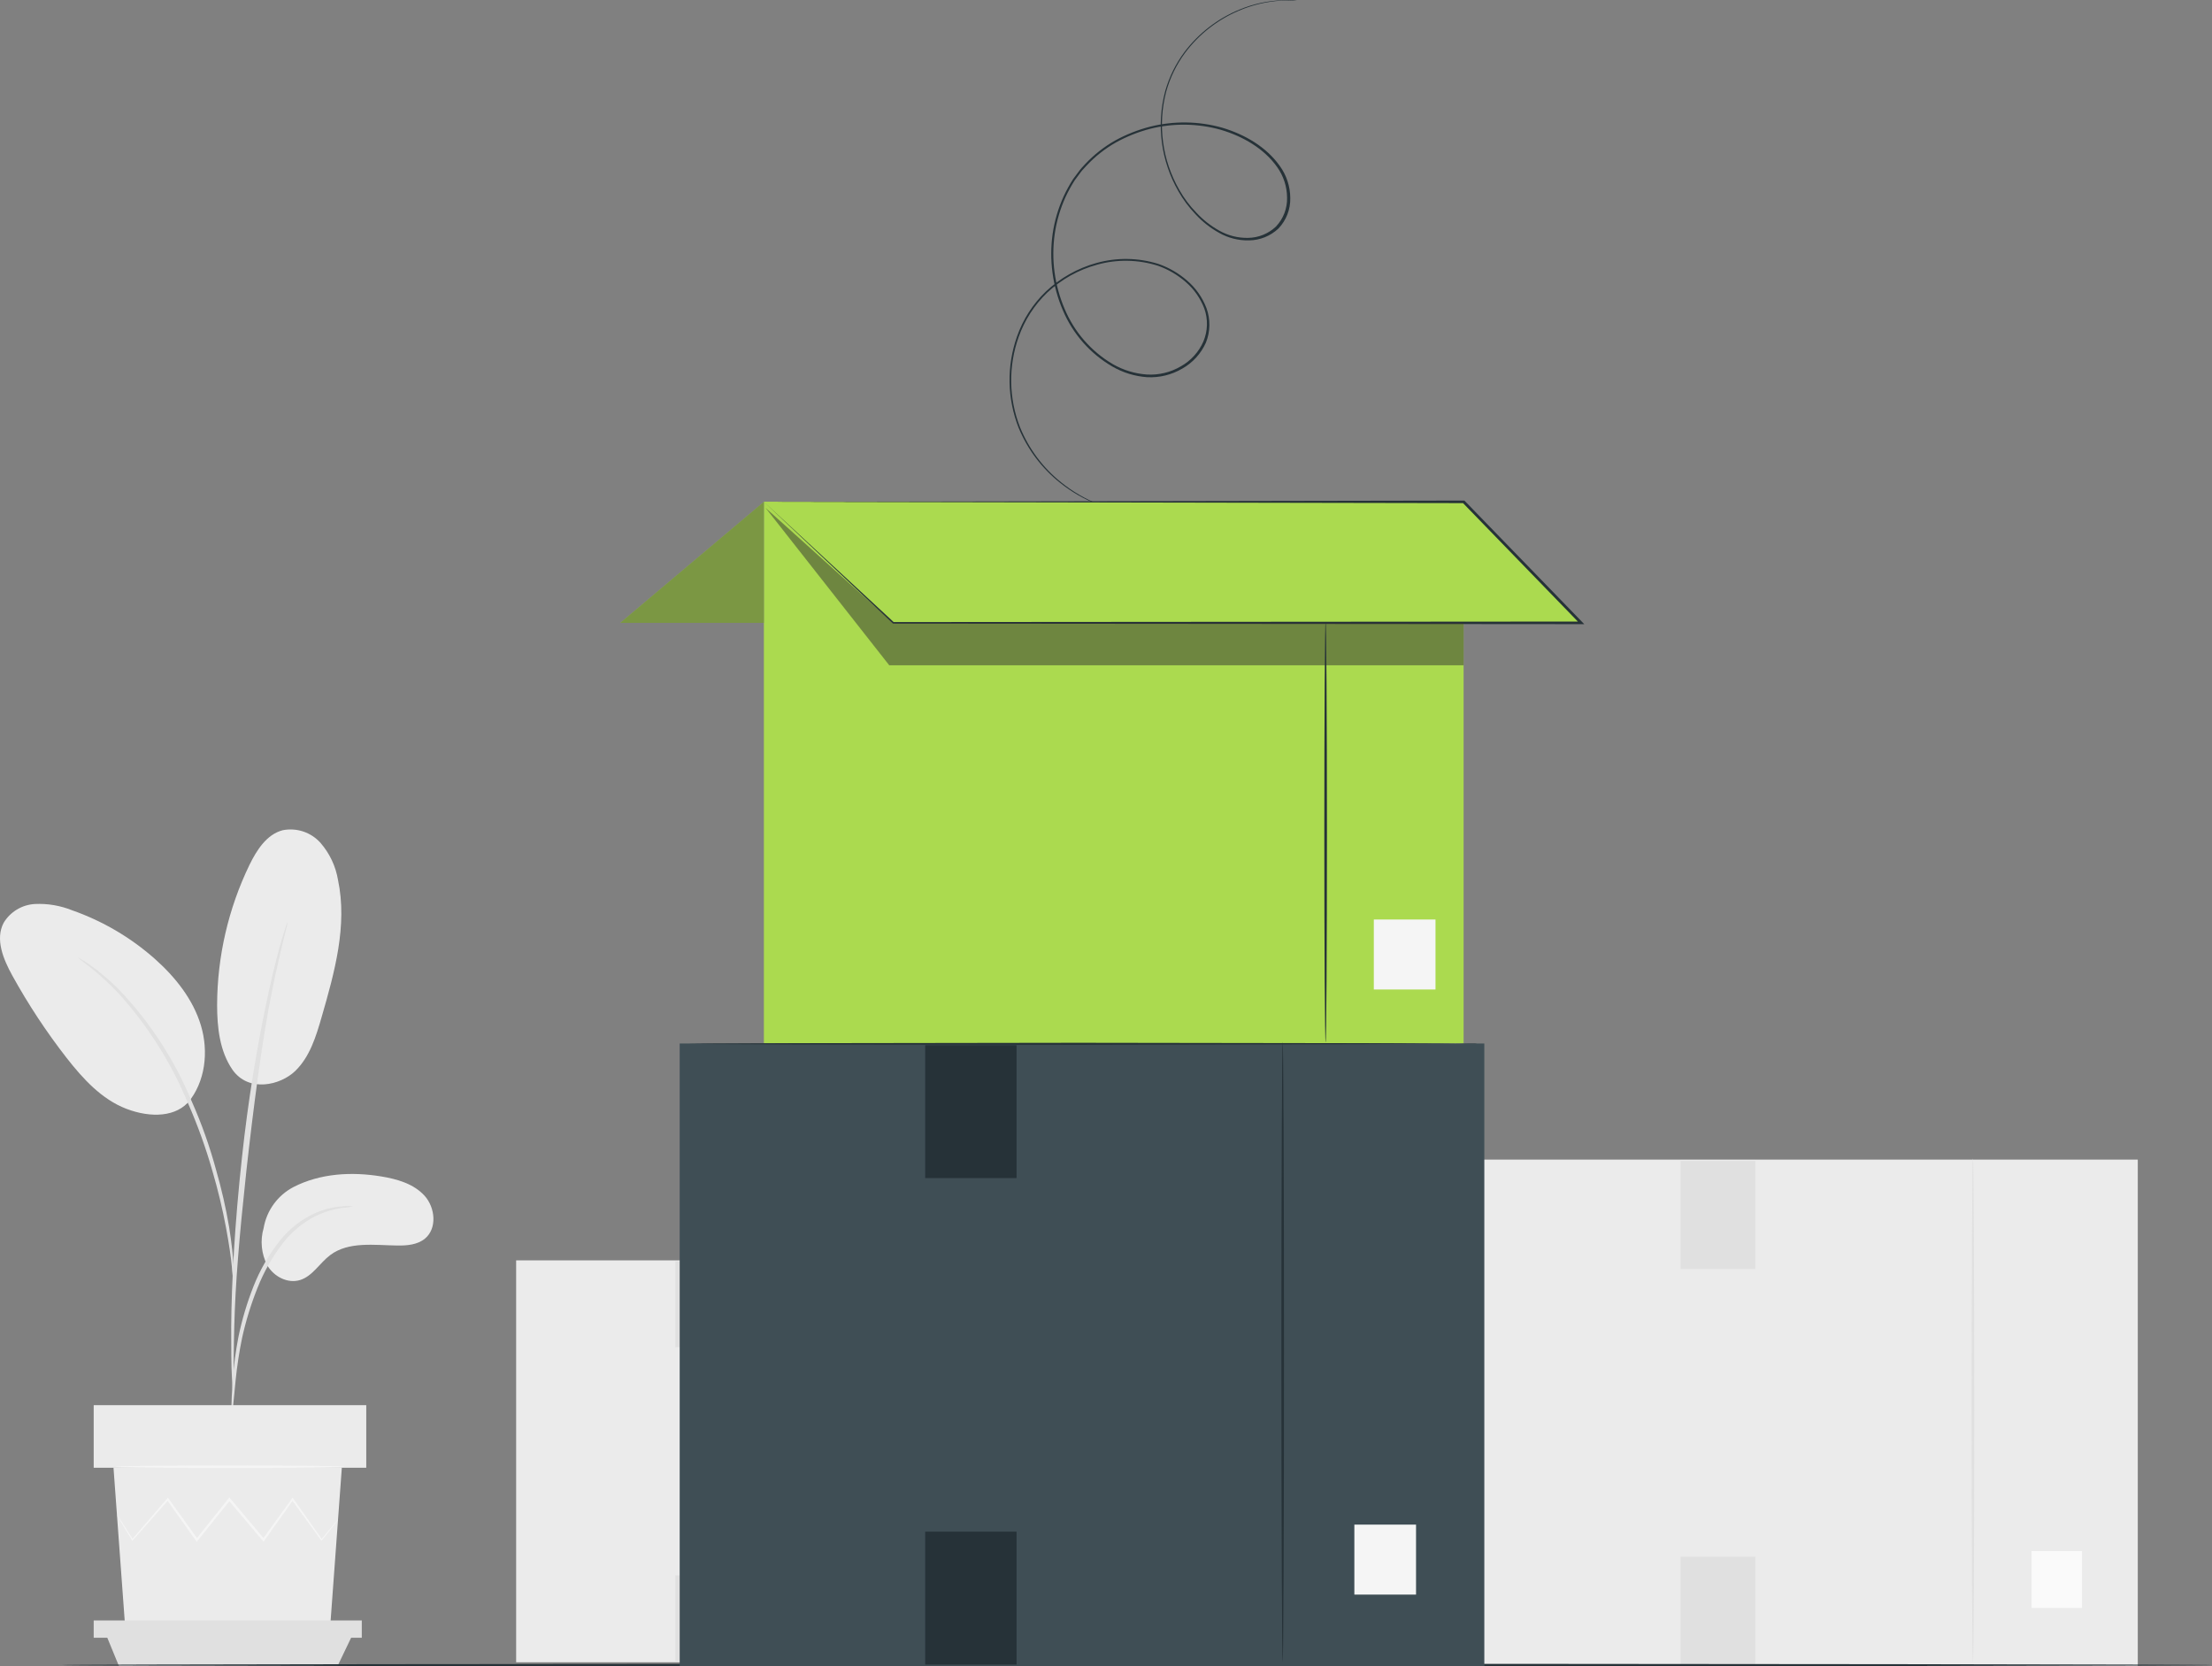 <svg width="296" height="223" viewBox="0 0 296 223" fill="none" xmlns="http://www.w3.org/2000/svg">
<rect x="0" y="0" width="296" height="223" fill="#808080" stroke="none"/>
<path d="M39.28 158.848C42.85 157.018 47.05 156.778 51.01 157.432C53.137 157.779 55.352 158.414 56.801 160.003C58.251 161.592 58.519 164.389 56.861 165.758C55.868 166.572 54.493 166.692 53.204 166.679C50.104 166.639 46.668 166.098 44.192 167.954C42.776 169.016 41.836 170.771 40.165 171.292C38.495 171.813 36.649 170.831 35.777 169.349C34.97 167.804 34.792 166.008 35.28 164.335C35.478 163.176 35.941 162.078 36.635 161.126C37.329 160.175 38.234 159.395 39.28 158.848Z" fill="#EBEBEB"/>
<path d="M31.106 143.151C33.287 146.249 37.528 145.227 39.495 143.331C41.461 141.435 42.293 138.698 43.044 136.087C44.776 130.112 46.514 123.843 45.232 117.761C44.923 115.917 44.108 114.193 42.877 112.781C42.253 112.087 41.458 111.567 40.571 111.273C39.683 110.979 38.734 110.921 37.817 111.105C35.676 111.666 34.347 113.775 33.388 115.731C30.558 121.579 29.077 127.982 29.053 134.472C29.053 137.496 29.395 140.661 31.106 143.151Z" fill="#EBEBEB"/>
<path d="M25.12 147.599C27.489 144.802 27.939 140.729 26.885 137.224C25.832 133.719 23.45 130.742 20.705 128.305C17.477 125.448 13.72 123.244 9.646 121.815C8.067 121.181 6.368 120.894 4.667 120.974C3.818 121.022 2.994 121.276 2.266 121.714C1.539 122.151 0.93 122.759 0.492 123.484C-0.675 125.694 0.446 128.372 1.653 130.561C3.781 134.414 6.208 138.095 8.914 141.571C11.095 144.361 13.612 147.119 16.907 148.38C20.202 149.642 23.678 149.495 25.436 147.205" fill="#EBEBEB"/>
<path d="M30.959 189.897C31.076 189.438 31.143 188.968 31.16 188.495C31.261 187.467 31.382 186.179 31.536 184.65C31.728 182.758 32.017 180.878 32.402 179.015C32.906 176.738 33.595 174.505 34.462 172.339C35.312 170.187 36.462 168.164 37.878 166.33C39.035 164.839 40.508 163.619 42.193 162.758C43.338 162.196 44.566 161.818 45.83 161.637C46.306 161.618 46.778 161.549 47.239 161.43C46.764 161.378 46.285 161.378 45.81 161.43C44.497 161.528 43.213 161.861 42.018 162.411C40.239 163.246 38.68 164.48 37.462 166.016C35.98 167.875 34.786 169.943 33.918 172.152C33.052 174.344 32.379 176.607 31.905 178.915C31.54 180.801 31.287 182.707 31.147 184.623C31.026 186.259 30.979 187.581 30.959 188.495C30.91 188.961 30.91 189.431 30.959 189.897Z" fill="#E0E0E0"/>
<path d="M31.227 186.948C31.267 186.728 31.28 186.504 31.267 186.28C31.267 185.786 31.267 185.165 31.267 184.411C31.267 182.788 31.267 180.438 31.348 177.541C31.495 171.746 32.019 165.524 32.965 156.718C33.884 148.446 35.112 138.825 36.414 132.569C36.69 131.147 36.971 129.865 37.24 128.744C37.508 127.622 37.703 126.648 37.911 125.866C38.119 125.085 38.233 124.531 38.354 124.05C38.419 123.833 38.458 123.609 38.468 123.383C38.367 123.577 38.29 123.784 38.24 123.997C38.092 124.471 37.911 125.059 37.689 125.786C37.468 126.514 37.2 127.529 36.918 128.644C36.636 129.759 36.314 131.041 36.012 132.463C34.4 139.861 33.188 147.34 32.381 154.868C31.415 163.681 30.979 171.706 30.939 177.514C30.939 180.418 30.939 182.775 31.039 184.397C31.086 185.152 31.126 185.773 31.153 186.26C31.15 186.492 31.175 186.722 31.227 186.948Z" fill="#E0E0E0"/>
<path d="M31.268 171.471C31.319 170.82 31.319 170.166 31.268 169.515C31.194 168.26 31.019 166.45 30.664 164.227C30.225 161.628 29.638 159.056 28.905 156.523C28.059 153.405 26.976 150.357 25.664 147.403C23.419 141.96 20.197 136.97 16.155 132.675C15.454 131.938 14.705 131.246 13.914 130.605C13.572 130.312 13.243 130.024 12.961 129.797L12.129 129.203C11.607 128.807 11.052 128.454 10.471 128.148C10.377 128.275 12.813 129.704 15.887 132.955C19.796 137.29 22.933 142.258 25.161 147.643C26.45 150.578 27.537 153.596 28.416 156.676C29.154 159.186 29.765 161.73 30.248 164.301C30.65 166.497 30.919 168.306 31.026 169.535C31.055 170.186 31.136 170.833 31.268 171.471Z" fill="#E0E0E0"/>
<path d="M15.188 196.414L16.745 217.665H44.185L45.742 196.414H15.188Z" fill="#EBEBEB"/>
<path d="M49.01 188.043H12.538V196.415H49.01V188.043Z" fill="#EBEBEB"/>
<path d="M12.538 216.852V219.168H14.256H48.413V216.852H12.538Z" fill="#E0E0E0"/>
<path d="M15.934 223L14.256 218.914H47.105L45.145 223H15.934Z" fill="#E0E0E0"/>
<path d="M45.233 203.358C45.199 203.429 45.156 203.497 45.105 203.558C44.998 203.698 44.857 203.878 44.696 204.099L43.099 206.102L43.025 206.195L42.958 206.102L39.032 200.701H39.254L35.388 206.142L35.267 206.315L35.133 206.155L30.55 200.727H30.812L30.563 201.048L26.463 206.155L26.322 206.329L26.201 206.148L22.329 200.707H22.558L17.793 206.102L17.712 206.202L17.645 206.088L16.156 203.631C15.995 203.364 15.874 203.144 15.773 202.964C15.723 202.889 15.682 202.808 15.652 202.723C15.715 202.787 15.769 202.859 15.813 202.937L16.236 203.571L17.8 206.022H17.652L22.35 200.56L22.464 200.42L22.571 200.567L26.477 205.988H26.222L30.308 200.867C30.396 200.761 30.483 200.654 30.557 200.554L30.691 200.387L30.825 200.547L35.395 205.988H35.14L39.046 200.574L39.16 200.413L39.267 200.574C40.817 202.77 42.133 204.633 43.112 206.035H42.971L44.636 204.032C44.817 203.825 44.964 203.658 45.078 203.518C45.126 203.461 45.178 203.407 45.233 203.358Z" fill="#F5F5F5"/>
<path d="M46.125 196.277C46.125 196.37 39.246 196.451 30.771 196.451C22.295 196.451 15.417 196.37 15.417 196.277C15.417 196.183 22.289 196.109 30.771 196.109C39.253 196.109 46.125 196.183 46.125 196.277Z" fill="#F5F5F5"/>
<path d="M138.879 168.664H69.068V222.449H138.879V168.664Z" fill="#EBEBEB"/>
<path d="M121.391 222.076C121.297 222.076 121.217 210.084 121.217 195.294C121.217 180.503 121.297 168.512 121.391 168.512C121.485 168.512 121.565 180.503 121.565 195.294C121.565 210.084 121.485 222.076 121.391 222.076Z" fill="#E0E0E0"/>
<path d="M132.96 210.211H127.611V216.257H132.96V210.211Z" fill="#FAFAFA"/>
<path d="M98.3 168.805H90.37V180.281H98.3V168.805Z" fill="#E0E0E0"/>
<path d="M98.3 210.812H90.37V222.289H98.3V210.812Z" fill="#E0E0E0"/>
<path d="M286.068 155.18H198.039V222.998H286.068V155.18Z" fill="#EBEBEB"/>
<path d="M264.009 222.517C263.915 222.517 263.835 207.406 263.835 188.759C263.835 170.112 263.915 155 264.009 155C264.103 155 264.183 170.112 264.183 188.759C264.183 207.406 264.11 222.517 264.009 222.517Z" fill="#E0E0E0"/>
<path d="M278.601 207.559H271.852V215.178H278.601V207.559Z" fill="#FAFAFA"/>
<path d="M234.891 155.355H224.891V169.824H234.891V155.355Z" fill="#E0E0E0"/>
<path d="M234.891 208.324H224.891V222.793H234.891V208.324Z" fill="#E0E0E0"/>
<path d="M296 222.826C296 222.927 231.591 223 152.166 223C72.74 223 8.318 222.927 8.318 222.826C8.318 222.726 72.714 222.652 152.166 222.652C231.618 222.652 296 222.733 296 222.826Z" fill="#263238"/>
<path d="M173.554 0.079C173.554 0.079 173.374 0.079 173.027 0.079C172.519 0.049 172.011 0.049 171.504 0.079C169.543 0.194 167.616 0.648 165.808 1.42C162.942 2.626 160.448 4.576 158.582 7.071C157.432 8.629 156.576 10.385 156.058 12.253C154.889 16.702 155.52 21.435 157.814 25.419C158.439 26.521 159.202 27.54 160.085 28.449C160.975 29.411 162.011 30.226 163.156 30.862C164.331 31.526 165.662 31.861 167.01 31.834C168.399 31.817 169.732 31.276 170.743 30.319C171.231 29.805 171.614 29.2 171.87 28.537C172.125 27.874 172.248 27.168 172.232 26.458C172.222 24.982 171.755 23.546 170.896 22.348C169.167 19.901 166.362 18.259 163.377 17.374C160.281 16.502 157.013 16.455 153.894 17.24C152.302 17.656 150.768 18.268 149.326 19.064C147.871 19.888 146.549 20.93 145.406 22.154C145.132 22.469 144.818 22.757 144.571 23.106L143.817 24.125C143.358 24.843 142.947 25.591 142.588 26.364C141.874 27.933 141.386 29.597 141.139 31.304C140.654 34.716 141.116 38.195 142.474 41.36C143.773 44.452 146.034 47.039 148.919 48.734C150.318 49.536 151.879 50.01 153.487 50.121C155.063 50.21 156.63 49.832 157.994 49.035C159.348 48.284 160.419 47.106 161.039 45.684C161.625 44.281 161.666 42.71 161.153 41.279C160.625 39.899 159.762 38.673 158.642 37.713C157.556 36.77 156.303 36.041 154.949 35.561C152.308 34.725 149.483 34.676 146.815 35.42C144.319 36.099 142.026 37.381 140.137 39.154C138.416 40.809 137.106 42.845 136.311 45.1C134.92 49.013 134.984 53.298 136.491 57.167C137.667 60.055 139.559 62.593 141.987 64.541C143.517 65.772 145.22 66.769 147.042 67.497C147.67 67.732 148.158 67.906 148.491 68L148.986 68.161C148.986 68.161 148.812 68.127 148.478 68.033C147.985 67.901 147.499 67.742 147.022 67.557C145.176 66.861 143.451 65.879 141.907 64.648C139.437 62.702 137.508 60.151 136.304 57.24C134.77 53.335 134.692 49.005 136.084 45.047C136.88 42.758 138.205 40.69 139.95 39.013C141.866 37.205 144.193 35.893 146.728 35.192C149.452 34.43 152.338 34.476 155.036 35.327C156.43 35.814 157.719 36.563 158.836 37.532C160 38.523 160.896 39.794 161.44 41.226C161.989 42.72 161.966 44.366 161.373 45.844C160.715 47.323 159.597 48.548 158.188 49.337C156.773 50.165 155.149 50.561 153.513 50.477C151.867 50.361 150.268 49.871 148.839 49.042C145.887 47.324 143.57 44.692 142.234 41.541C140.847 38.318 140.371 34.774 140.858 31.298C141.113 29.555 141.612 27.858 142.341 26.256C142.708 25.467 143.127 24.703 143.596 23.971L144.371 22.931C144.618 22.576 144.939 22.261 145.219 21.953C146.389 20.706 147.74 19.643 149.226 18.802C150.701 17.992 152.272 17.37 153.901 16.952C157.079 16.152 160.41 16.201 163.564 17.093C166.609 18.004 169.461 19.674 171.257 22.208C172.16 23.455 172.65 24.956 172.659 26.498C172.692 28.015 172.122 29.484 171.077 30.58C170.008 31.587 168.602 32.154 167.137 32.169C165.734 32.201 164.35 31.851 163.13 31.157C161.957 30.508 160.898 29.672 159.991 28.683C159.097 27.754 158.323 26.716 157.687 25.593C155.352 21.535 154.718 16.713 155.924 12.186C156.459 10.296 157.335 8.522 158.508 6.95C160.409 4.437 162.945 2.481 165.854 1.286C167.677 0.529 169.619 0.102 171.591 0.025C172.102 -0.008 172.615 -0.008 173.127 0.025L173.554 0.079Z" fill="#263238"/>
<path d="M195.853 67.156H102.22V139.649H195.853V67.156Z" fill="#ABDA4F"/>
<path d="M102.22 67.156L119.516 83.352H211.56L195.853 67.156H102.22Z" fill="#ABDA4F"/>
<path d="M102.22 67.156L195.879 66.988H195.953L196.006 67.035L211.553 83.064L211.713 83.231L212 83.526H211.586L119.543 83.452H119.503L102.22 67.156L119.583 83.245H119.509L211.553 83.177L211.433 83.472L211.266 83.305L195.726 67.276L195.846 67.33L102.22 67.156Z" fill="#263238"/>
<path opacity="0.5" d="M102.434 67.953L118.995 89.029H195.853V83.351H119.516L102.434 67.953Z" fill="#333333"/>
<path d="M177.388 139.486C177.294 139.486 177.214 126.876 177.214 111.331C177.214 95.785 177.294 83.176 177.388 83.176C177.481 83.176 177.568 95.778 177.568 111.331C177.568 126.883 177.488 139.486 177.388 139.486Z" fill="#263238"/>
<path d="M192.093 123.051H183.839V132.416H192.093V123.051Z" fill="#F5F5F5"/>
<path d="M102.219 67.156L83 83.352H102.219V67.156Z" fill="#ABDA4F"/>
<g opacity="0.4">
<path d="M102.219 67.156L83 83.352H102.219V67.156Z" fill="#333333"/>
</g>
<path d="M198.617 139.648H90.96V223.001H198.617V139.648Z" fill="#455A64"/>
<path opacity="0.3" d="M198.617 139.648H90.96V223.001H198.617V139.648Z" fill="#333333"/>
<path d="M171.644 222.409C171.551 222.409 171.471 203.834 171.471 180.921C171.471 158.008 171.551 139.426 171.644 139.426C171.738 139.426 171.818 158.001 171.818 180.921C171.818 203.841 171.738 222.409 171.644 222.409Z" fill="#263238"/>
<path d="M189.488 204.027H181.234V213.392H189.488V204.027Z" fill="#F5F5F5"/>
<path d="M136.03 139.867H123.803V157.652H136.03V139.867Z" fill="#263238"/>
<path d="M136.03 204.969H123.803V222.753H136.03V204.969Z" fill="#263238"/>
<path d="M197.682 139.647H197.401H196.593L193.488 139.681L182.049 139.734L144.324 139.821L106.587 139.774L95.154 139.721L92.049 139.687L95.154 139.654L106.587 139.6L144.324 139.547L182.049 139.6L193.488 139.654L196.593 139.687H197.401L197.682 139.647Z" fill="#263238"/>
</svg>
